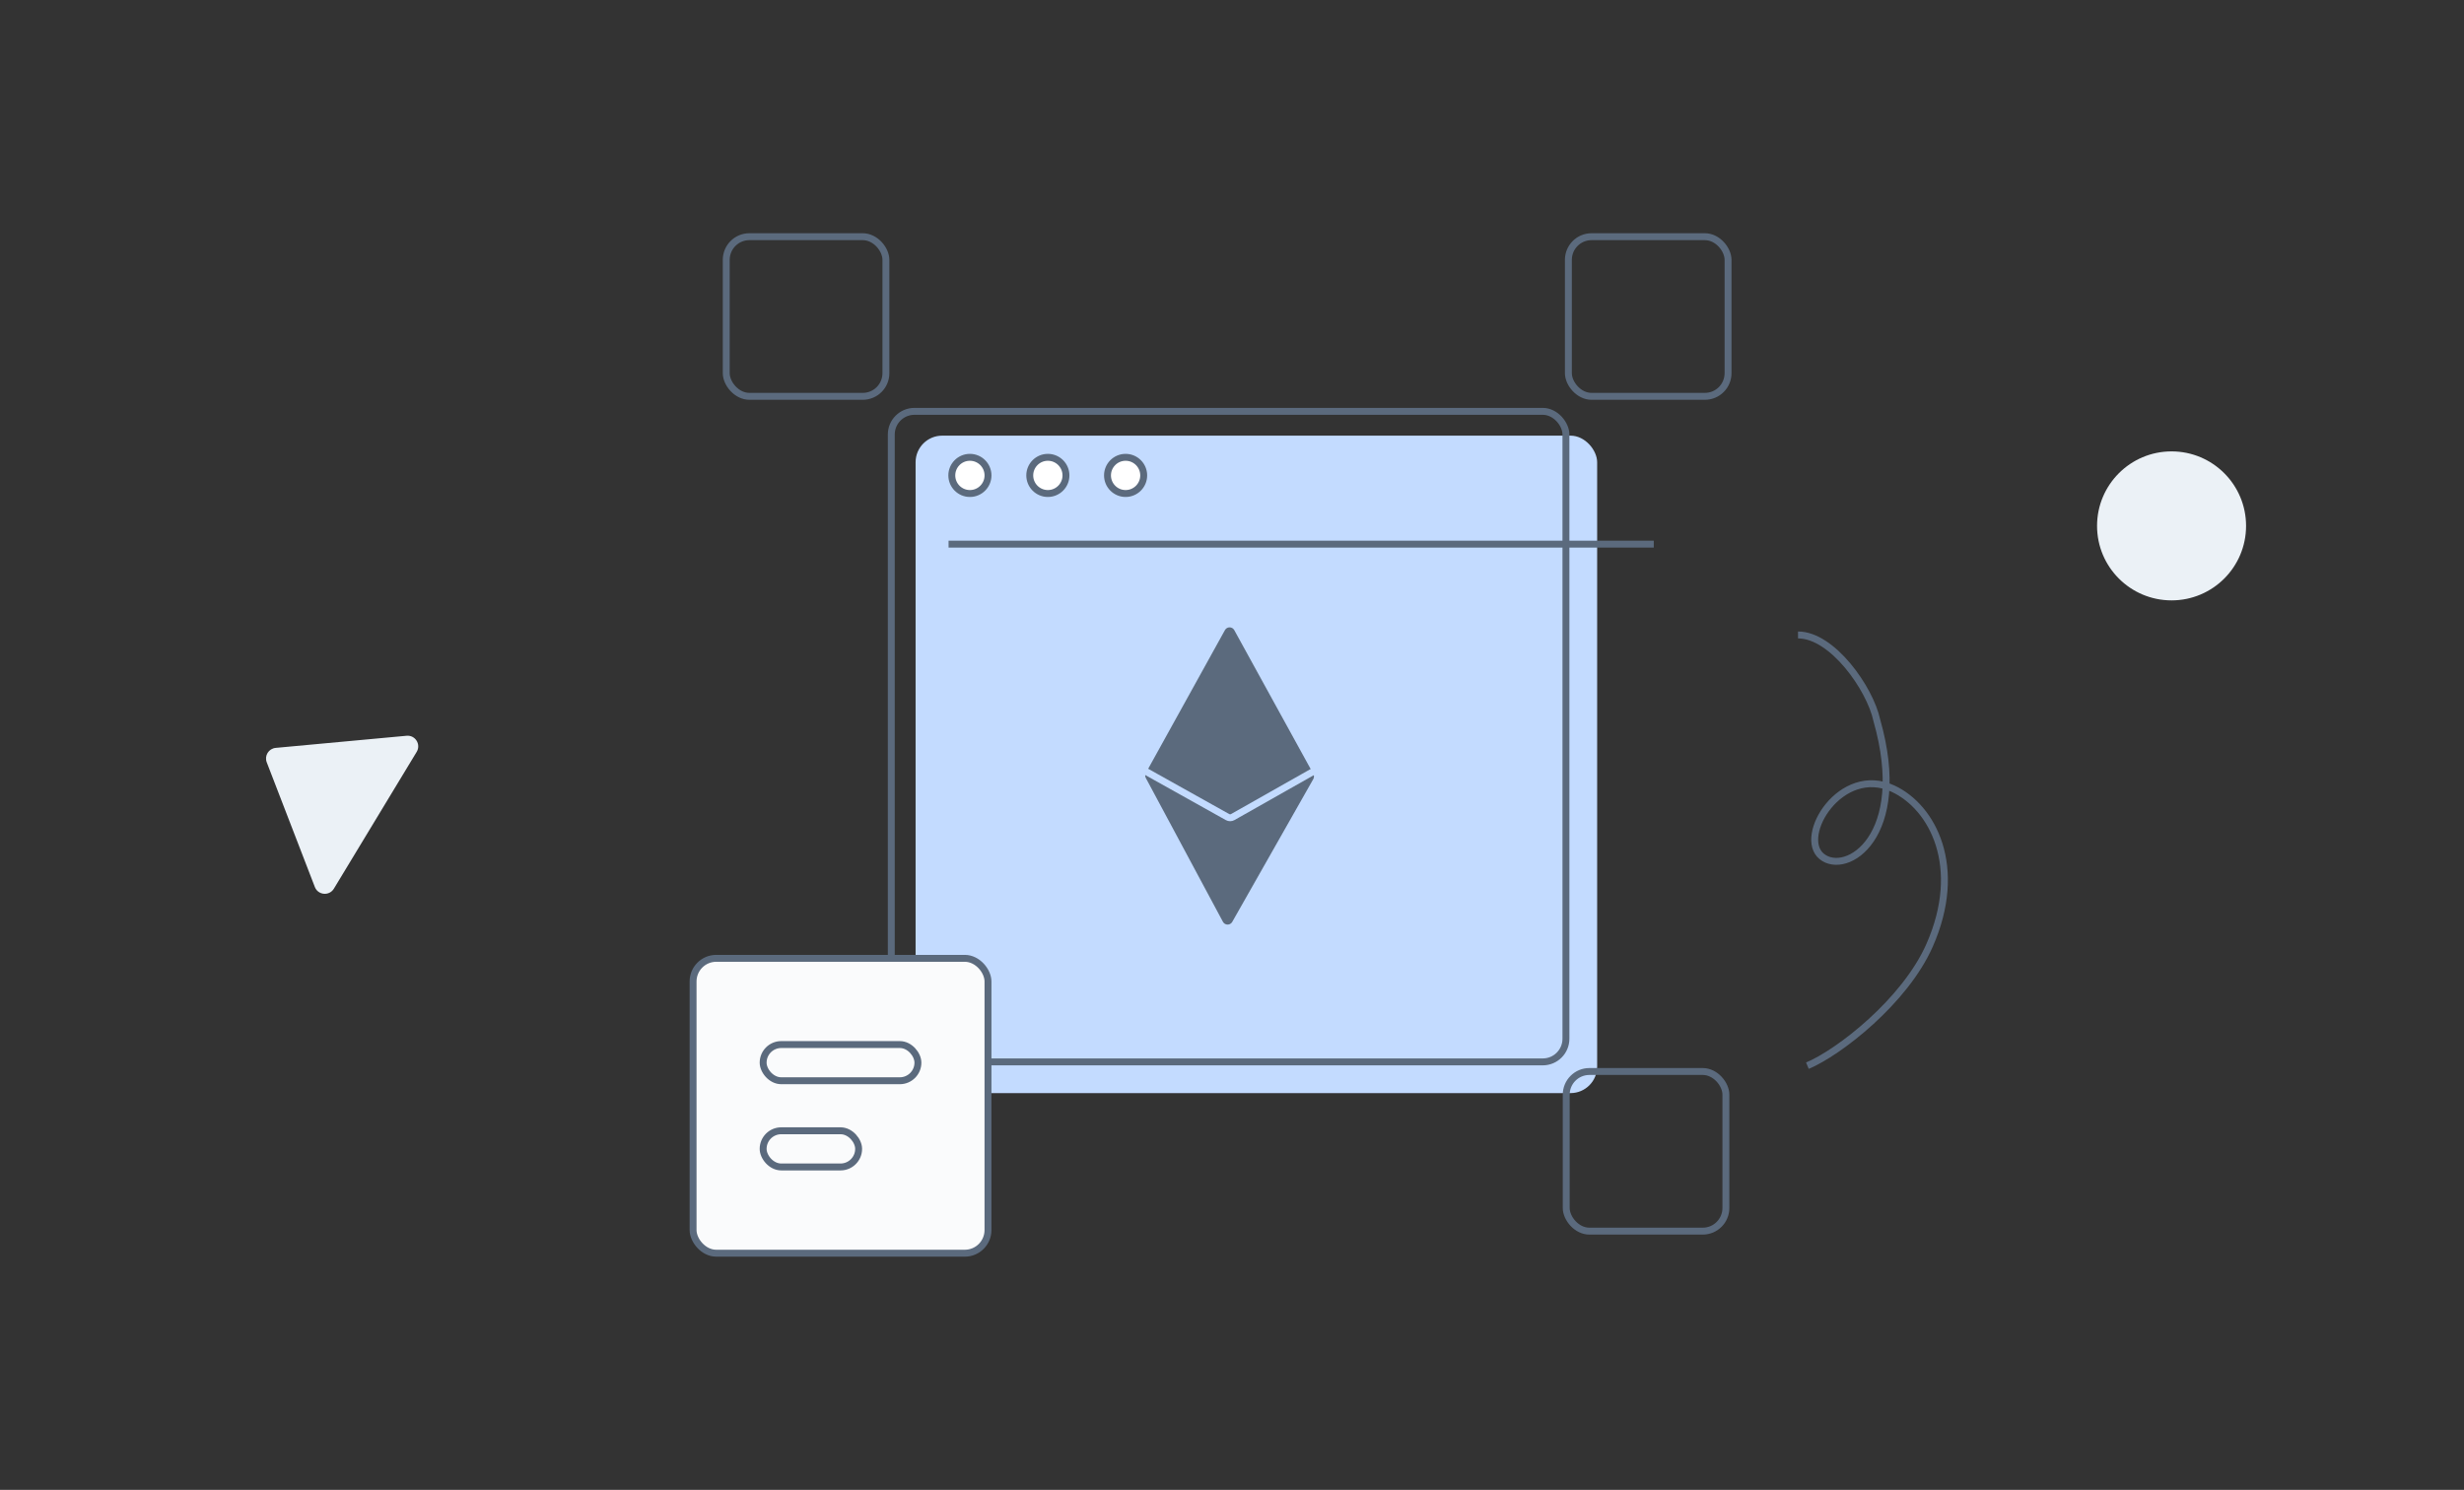 <svg width="463" height="280" viewBox="0 0 463 280" fill="none" xmlns="http://www.w3.org/2000/svg">
<rect x="0" y="0" width="463" height="280" fill="#333333" stroke="none"/>
<rect x="172.045" y="81.873" width="128.069" height="123.56" rx="5" fill="#C3DBFF"/>
<rect x="167.479" y="77.306" width="126.769" height="122.26" rx="4.35" stroke="#5B6A7D" stroke-width="1.3"/>
<path d="M215.315 145.26L230.173 118.418C230.554 117.729 231.545 117.73 231.924 118.42L246.782 145.438C246.949 145.742 246.946 146.112 246.775 146.414L231.545 173.255C231.157 173.94 230.166 173.928 229.794 173.234L215.308 146.216C215.148 145.917 215.15 145.557 215.315 145.26Z" fill="#5B6A7D"/>
<path d="M215.051 144.832L230.662 153.558C230.967 153.728 231.338 153.727 231.642 153.555L247.051 144.832" stroke="#C3DBFF" stroke-width="1.3"/>
<rect x="294.304" y="201.371" width="30.002" height="30.002" rx="4.35" stroke="#5B6A7D" stroke-width="1.3"/>
<rect x="130.234" y="180.103" width="55.416" height="55.416" rx="4.35" fill="#FAFBFC" stroke="#5B6A7D" stroke-width="1.3"/>
<rect x="143.399" y="196.308" width="29.084" height="6.802" rx="3.401" stroke="#5B6A7D" stroke-width="1.3"/>
<rect x="143.399" y="212.511" width="17.943" height="6.802" rx="3.401" stroke="#5B6A7D" stroke-width="1.3"/>
<rect x="294.708" y="44.482" width="30.002" height="30.002" rx="4.35" stroke="#5B6A7D" stroke-width="1.3"/>
<rect x="136.466" y="44.482" width="30.002" height="30.002" rx="4.35" stroke="#5B6A7D" stroke-width="1.3"/>
<path d="M178.241 102.262H310.752" stroke="#5B6A7D" stroke-width="1.3"/>
<circle cx="182.251" cy="89.346" r="3.401" fill="white" stroke="#5B6A7D" stroke-width="1.3"/>
<circle cx="196.899" cy="89.346" r="3.401" fill="white" stroke="#5B6A7D" stroke-width="1.3"/>
<circle cx="211.507" cy="89.346" r="3.401" fill="white" stroke="#5B6A7D" stroke-width="1.3"/>
<path d="M339.619 200.279C345.549 197.792 357.939 188.17 362.578 177.658C369.07 162.949 363.175 151.689 355.717 148.218C345.899 143.648 337.699 157.188 342.312 160.95C346.925 164.712 358.891 157.219 352.66 135.348C351.369 129.359 344.289 119.311 337.86 119.33" stroke="#5B6A7D" stroke-width="1.3"/>
<circle cx="408.049" cy="98.832" r="14" fill="#EBF1F6"/>
<path d="M59.161 166.696L50.123 143.265C49.645 142.027 50.483 140.676 51.804 140.554L76.401 138.275C78.036 138.124 79.147 139.898 78.297 141.302L62.738 167.012C61.878 168.434 59.76 168.247 59.161 166.696Z" fill="#EBF1F6"/>
</svg>
